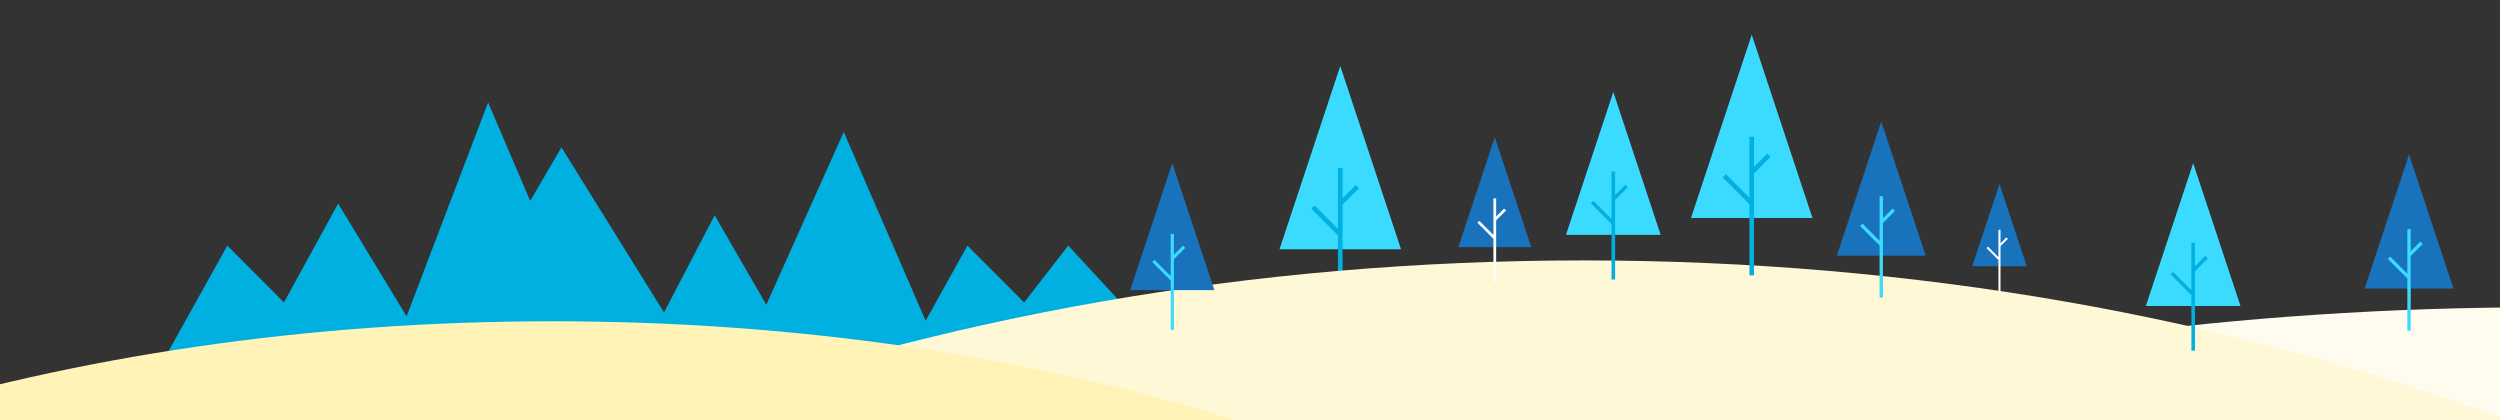 <?xml version="1.0" encoding="UTF-8"?> <svg xmlns="http://www.w3.org/2000/svg" width="1440" height="242" viewBox="0 0 1440 242" fill="none"><rect x="0" y="0" width="1440" height="242" fill="#333333" stroke="none"/><g clip-path="url(#clip0_233_36098)"><path d="M771.997 38L737 143.57H771.997H806.993L771.997 38Z" fill="#3BDAFF"></path><path d="M782.775 108.416L780.909 106.549L773.314 114.134V96.764H770.671V131.849L757.181 118.359L755.314 120.226L770.671 135.582V176.592H773.314V117.77L773.363 117.819L782.775 108.416Z" fill="#00B0E0"></path><path d="M1949 241.152V242H979V241.152C1122.96 200.255 1288.24 177 1464 177C1639.76 177 1805.04 200.255 1949 241.152Z" fill="#FFFCEF"></path><path d="M1151.7 106L1136 153.352H1151.7H1167.39L1151.7 106Z" fill="#1972BC"></path><path d="M1156.53 137.584L1155.69 136.747L1152.29 140.149V132.357H1151.1V148.094L1145.05 142.044L1144.21 142.881L1151.1 149.769V168.163H1152.29V141.779L1152.31 141.801L1156.53 137.584Z" fill="white"></path><path d="M1387.61 89L1362 166.246H1387.61H1413.21L1387.61 89Z" fill="#1972BC"></path><path d="M1395.49 140.524L1394.13 139.158L1388.57 144.708V131.998H1386.64V157.67L1376.77 147.8L1375.4 149.166L1386.64 160.402V190.409H1388.57V147.368L1388.61 147.404L1395.49 140.524Z" fill="#3BDAFF"></path><path fill-rule="evenodd" clip-rule="evenodd" d="M225.128 205.999L225.128 206H398.632L398.632 206H521.325L521.325 206H675L615.299 141.464L589.871 174.214L557.256 141.464L533.166 184.732L486.005 76.03L441.389 175.524L411.646 123.985L382.461 179.967L323.398 84.887L305.407 115.693L281.147 59L234.205 182.181L194.764 117.262L163.545 174.213L130.931 141.463L94.999 205.999H225.128Z" fill="#00B0E0"></path><path d="M1441 240.799V242H383V240.799C540.024 182.915 720.296 150 912 150C1103.7 150 1283.98 182.915 1441 240.799Z" fill="#FFF8D6"></path><path d="M1263.27 94L1236 176.267H1263.27H1290.54L1263.27 94Z" fill="#3BDAFF"></path><path d="M1271.67 148.873L1270.22 147.419L1264.3 153.329V139.793H1262.24V167.134L1251.73 156.622L1250.27 158.076L1262.24 170.043V202.001H1264.3V156.162L1264.34 156.2L1271.67 148.873Z" fill="#00B0E0"></path><path d="M1083.61 70L1058 147.246H1083.61H1109.21L1083.61 70Z" fill="#1972BC"></path><path d="M1091.49 121.524L1090.13 120.158L1084.57 125.708V112.998H1082.64V138.67L1072.77 128.8L1071.4 130.166L1082.64 141.402V171.409H1084.57V128.368L1084.61 128.404L1091.49 121.524Z" fill="#3BDAFF"></path><path d="M929.272 53L902 135.267H929.272H956.544L929.272 53Z" fill="#3BDAFF"></path><path d="M937.671 107.873L936.216 106.419L930.298 112.329V98.793H928.238V126.134L917.726 115.622L916.271 117.076L928.238 129.043V161.001H930.298V115.162L930.336 115.2L937.671 107.873Z" fill="#00B0E0"></path><path d="M1009 20L974 125.57H1009H1043.99L1009 20Z" fill="#3BDAFF"></path><path d="M1019.78 90.416L1017.91 88.549L1010.31 96.134V78.764H1007.67V113.849L994.181 100.359L992.314 102.226L1007.67 117.582V158.592H1010.31V99.769L1010.36 99.819L1019.78 90.416Z" fill="#00B0E0"></path><path d="M861 79L840 142.348H861H882L861 79Z" fill="#1972BC"></path><path d="M867.468 121.254L866.348 120.134L861.791 124.685V114.262H860.205V135.315L852.11 127.22L850.99 128.34L860.205 137.555V162.163H861.791V126.866L861.82 126.896L867.468 121.254Z" fill="white"></path><path d="M675.242 94L651 167.126H675.242H699.483L675.242 94Z" fill="#1972BC"></path><path d="M682.709 142.776L681.416 141.483L676.155 146.736V134.704H674.325V159.007L664.981 149.663L663.688 150.956L674.325 161.593V190H676.155V149.255L676.189 149.289L682.709 142.776Z" fill="#3BDAFF"></path><path d="M709.343 241.257V242H-73V241.257C43.112 205.424 176.415 185.048 318.171 185.048C459.928 185.048 593.231 205.424 709.343 241.257Z" fill="#FFF3B8"></path></g><defs><clipPath id="clip0_233_36098"><rect width="1440" height="242" fill="white"></rect></clipPath></defs></svg> 